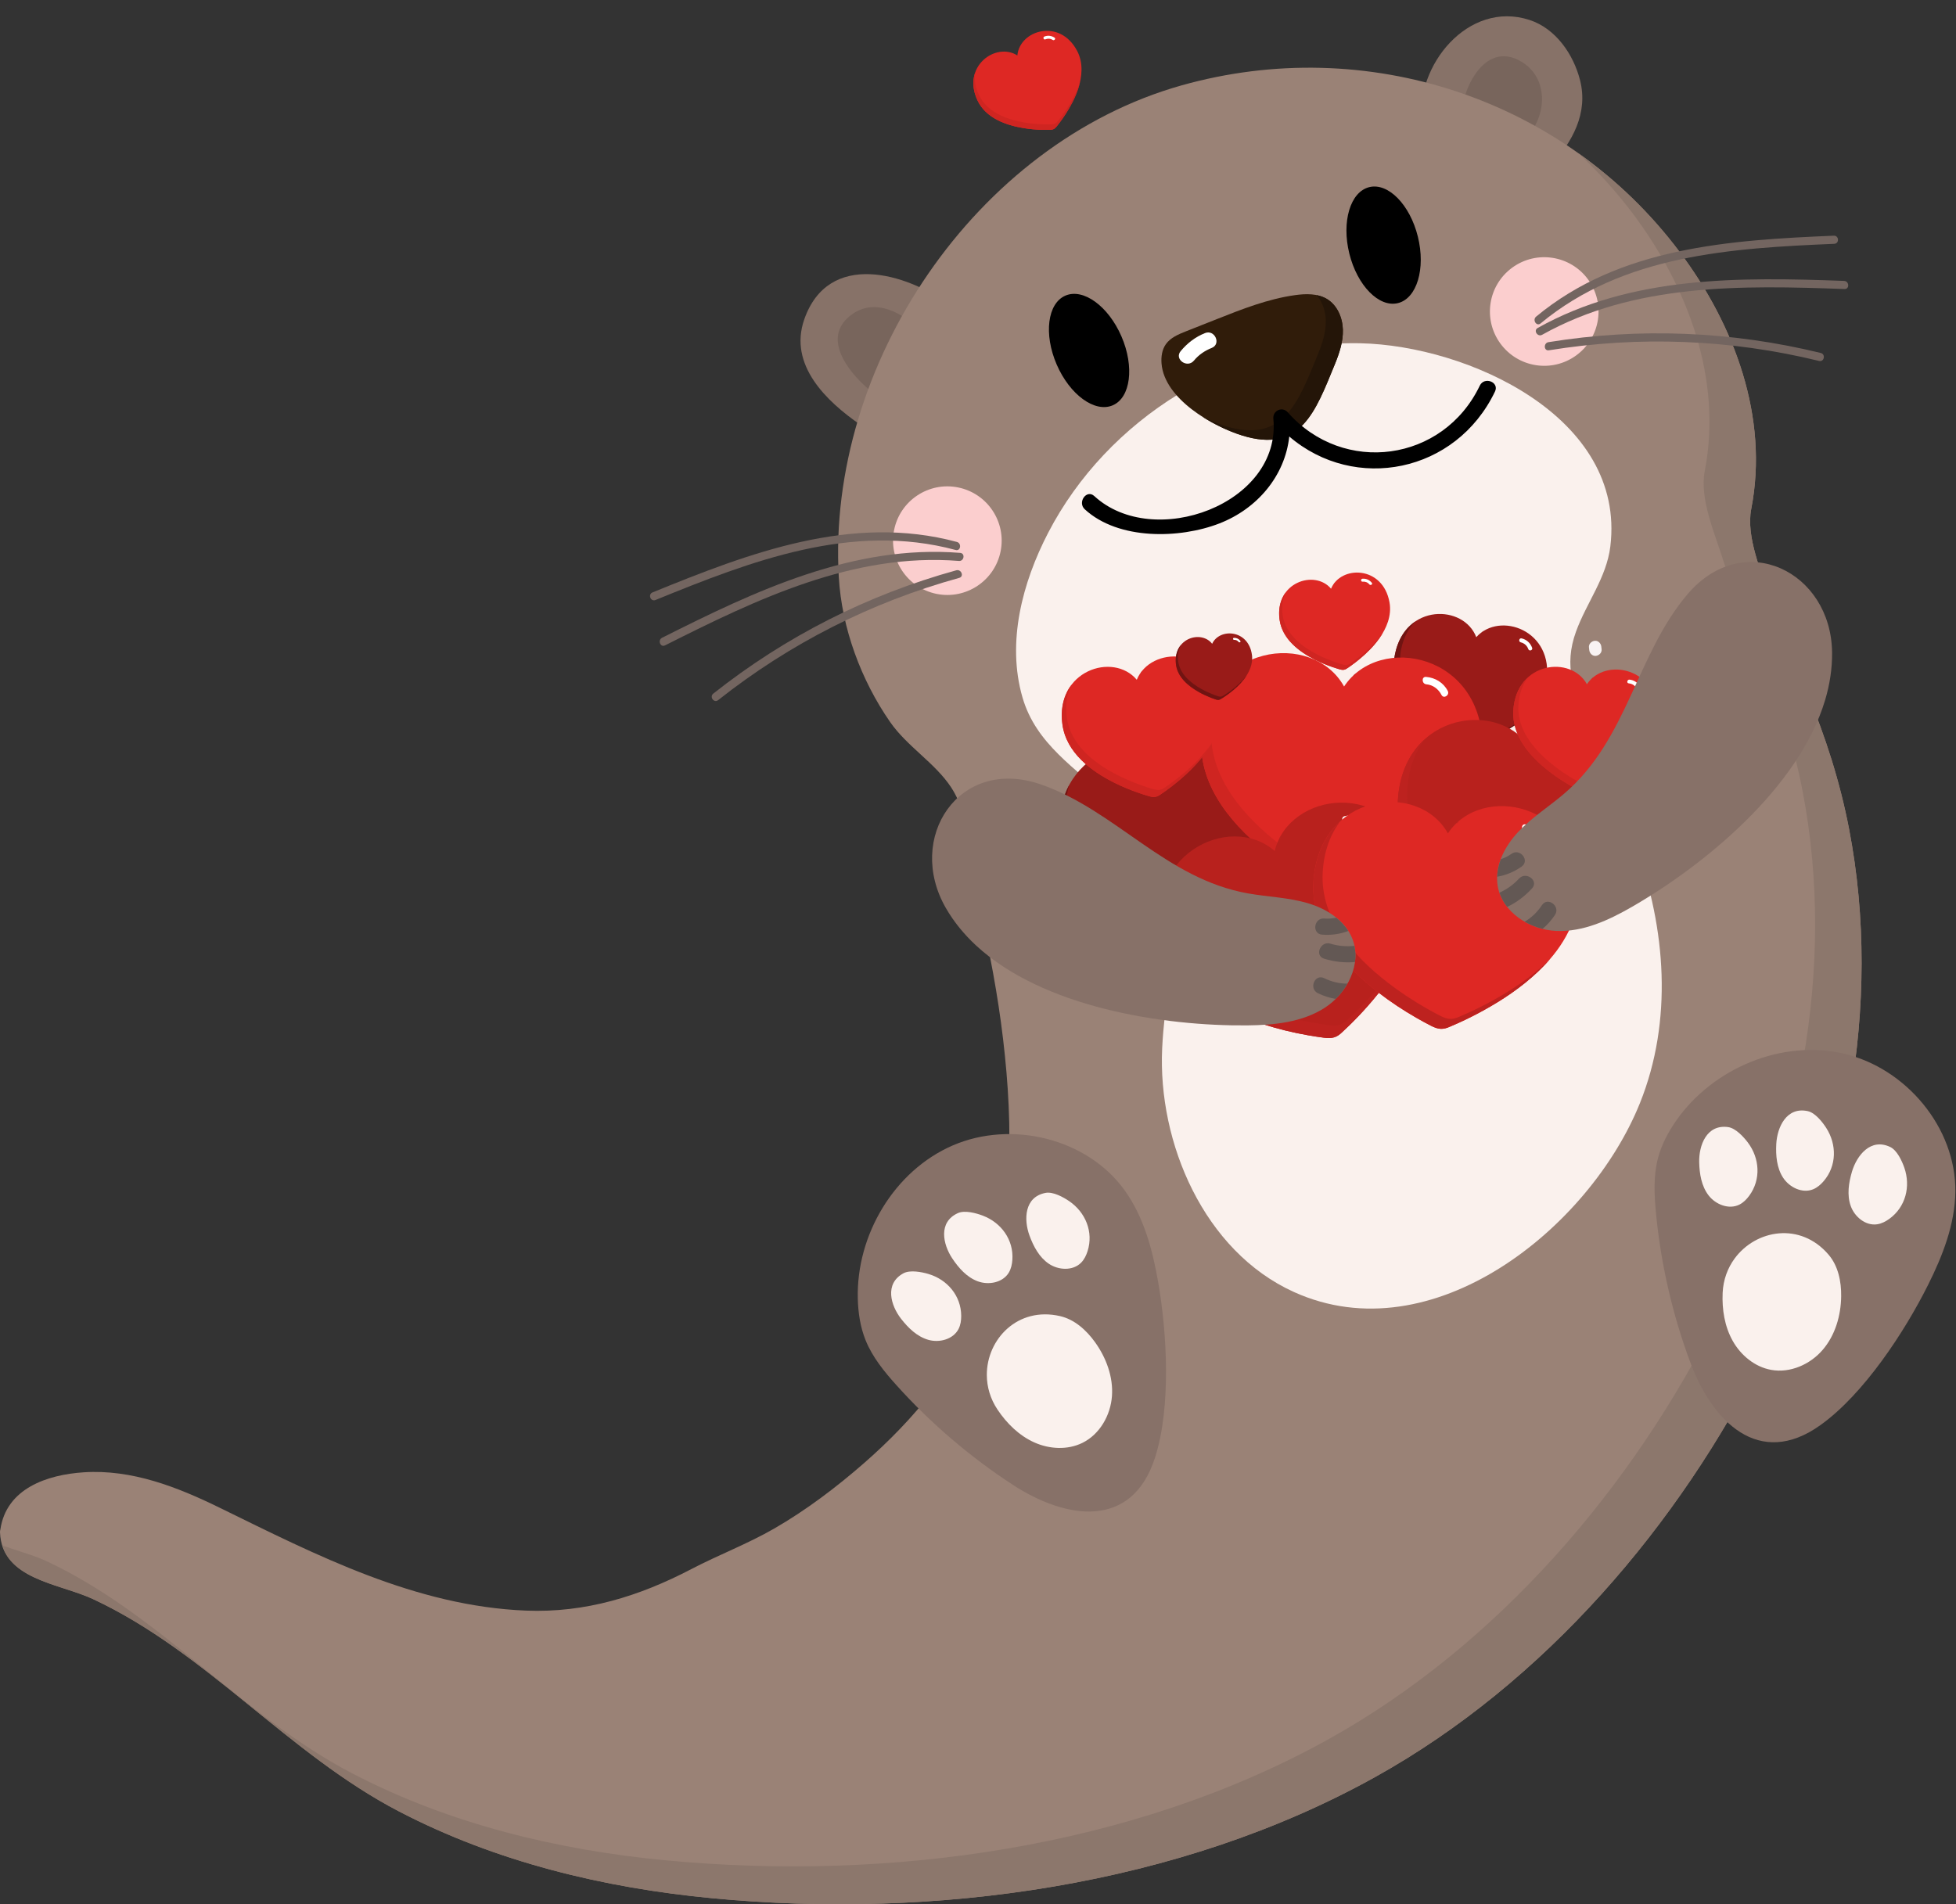 <?xml version="1.0" encoding="UTF-8"?><svg xmlns="http://www.w3.org/2000/svg" xmlns:xlink="http://www.w3.org/1999/xlink" height="1168.9" preserveAspectRatio="xMidYMid meet" version="1.0" viewBox="0.0 -10.0 1200.4 1168.9" width="1200.4" zoomAndPan="magnify"><rect x="0.0" y="-10.0" width="1200.4" height="1168.9" fill="#333333" stroke="none"/><defs><clipPath id="a"><path d="M 0 31 L 1143 31 L 1143 1158.879 L 0 1158.879 Z M 0 31"/></clipPath><clipPath id="b"><path d="M 1 83 L 1143 83 L 1143 1158.879 L 1 1158.879 Z M 1 83"/></clipPath></defs><g><g><path d="M 872.566 65.281 C 868.348 30.469 900.969 -10.039 938.668 2.25 C 954.77 7.5 965.629 23.328 969.664 39.18 C 974.836 59.488 964.984 76.969 951.82 91.711 C 951.07 92.879 949.828 93.648 948.238 93.52 C 948.094 93.512 947.941 93.48 947.793 93.461 C 947.594 93.422 947.395 93.379 947.199 93.32 C 947.152 93.309 947.113 93.309 947.062 93.289 C 923.41 85.449 899.758 77.609 876.105 69.77 C 873.918 69.039 872.836 67.5 872.566 65.281" fill="#877268"/></g><g><path d="M 930.133 73.879 C 941.715 66.648 945.391 49.289 937.73 37.988 C 934.105 32.641 927.789 28.629 921.391 29.551 C 916.414 30.27 912.262 33.77 909.184 37.75 C 902.809 45.98 899.98 56.879 901.547 67.172 L 930.133 73.879" fill="#78655c"/></g><g><path d="M 932.492 77.922 C 948.652 66.629 952.539 39.449 933.988 28.031 C 910.094 13.328 894.75 48.422 896.871 67.172 C 897.098 69.18 898.156 71.18 900.305 71.68 C 909.832 73.922 919.359 76.148 928.891 78.391 C 934.746 79.762 937.242 70.738 931.379 69.371 C 921.848 67.129 912.316 64.898 902.789 62.672 C 903.934 64.172 905.078 65.672 906.223 67.172 C 904.965 56.039 912.562 24.879 929.742 36.52 C 941.34 44.379 938.156 62.59 927.773 69.84 C 922.875 73.262 927.543 81.371 932.492 77.922" fill="#78655c"/></g><g><path d="M 493.535 186.164 C 508.324 143.539 556.18 157.441 583.094 177.32 C 583.977 177.758 584.688 178.43 585.086 179.293 C 585.129 179.367 585.164 179.445 585.199 179.52 C 585.223 179.578 585.246 179.637 585.266 179.699 C 585.738 180.875 585.539 182.121 584.895 183.203 C 577.18 203.887 569.465 224.574 561.754 245.262 C 560.105 249.68 558.547 258.555 553.891 261.008 C 546.16 265.082 533.602 254.586 527.969 250.699 C 507.219 236.391 483.859 214.062 493.535 186.164" fill="#877268"/></g><g><path d="M 562.832 197.934 C 556.926 191.457 549.789 185.473 541.176 183.859 C 532.562 182.246 522.379 186.426 519.785 194.801 C 518.242 199.785 519.598 205.305 522.238 209.805 C 524.879 214.309 528.695 217.977 532.469 221.586 C 535.965 224.93 539.543 228.336 543.934 230.371 C 548.32 232.406 553.738 232.867 557.859 230.332 L 562.832 197.934" fill="#78655c"/></g><g><path d="M 566.367 194.398 C 555.16 182.516 536.832 171.68 521.648 183.871 C 504.59 197.566 520.23 217.59 532.129 228.098 C 539.562 234.66 560.195 244.23 563.129 228.738 C 564.977 218.988 566.148 209.07 567.656 199.262 C 568.621 192.965 558.988 190.254 558.012 196.602 C 557.32 201.105 556.629 205.609 555.938 210.113 C 555.402 213.609 554.863 217.105 554.328 220.602 C 554.105 222.059 554.121 227.051 553.16 228.191 C 551.082 230.676 539.059 220.922 537.059 219.051 C 531.527 213.875 524.176 207.648 524.609 199.406 C 525.059 190.895 532.949 187.465 540.73 188.969 C 548.34 190.441 554.172 196.035 559.297 201.469 C 563.723 206.156 570.785 199.078 566.367 194.398" fill="#78655c"/></g><g clip-path="url(#a)"><path d="M 0.004 930.484 C -0.02 929.863 0.078 929.324 0.227 928.824 C 3.91 903.652 28.852 895.188 51.469 893.719 C 80.914 891.809 108.812 902.734 134.809 915.469 C 194.359 944.637 255.047 975.91 322.828 978.621 C 359.238 980.074 392.223 969.871 424.301 953.121 C 441 944.398 458.777 937.684 475.105 928.273 C 494.75 916.953 513.344 902.875 530.375 887.984 C 560.578 861.57 588.164 828.941 602.562 791.059 C 622.215 739.355 622.008 681.879 615.574 627.684 C 612.371 600.695 607.316 573.934 601.188 547.469 C 595.871 524.496 596.773 493.105 583.695 473.27 C 573.781 458.234 556.77 448.305 546.254 433.164 C 528.438 407.504 516.594 375.516 514.777 344.309 C 507.211 214.262 598.777 78.012 725.047 42.43 C 838.391 10.488 959.93 50.219 1030.762 144.59 C 1064.352 189.34 1085.66 246.055 1074.738 302.359 C 1071.41 319.535 1080.941 340.648 1086.078 357.234 C 1092.25 377.117 1100.98 396.039 1109.012 415.203 C 1120.32 442.18 1129.191 469.914 1134.738 498.656 C 1155.879 608.191 1132.012 721.988 1082.891 820.875 C 1030.609 926.145 947.688 1022.941 844.297 1080.559 C 723.383 1147.949 573.855 1168.121 437.309 1155.191 C 370.746 1148.879 304.438 1132.898 244.879 1101.891 C 176.484 1066.281 127.285 1004.449 57.207 971.594 C 36.305 961.789 0.992 959.656 0.004 930.484" fill="#9a8276"/></g><g clip-path="url(#b)"><path d="M 28.676 948.324 C 98.758 981.18 147.953 1043.012 216.348 1078.621 C 275.906 1109.629 342.215 1125.621 408.777 1131.918 C 545.324 1144.852 694.852 1124.68 815.766 1057.301 C 919.156 999.676 1002.078 902.875 1054.359 797.609 C 1103.48 698.719 1127.352 584.926 1106.211 475.391 C 1100.66 446.645 1091.789 418.91 1080.48 391.938 C 1072.449 372.773 1063.719 353.848 1057.551 333.965 C 1052.41 317.383 1042.879 296.27 1046.211 279.094 C 1057.129 222.785 1035.809 166.074 1002.23 121.328 C 992.008 107.711 980.699 95.262 968.539 83.969 C 991.867 100.531 1012.93 120.82 1030.77 144.59 C 1064.352 189.34 1085.672 246.051 1074.75 302.355 C 1071.422 319.531 1080.941 340.645 1086.078 357.23 C 1092.25 377.113 1100.98 396.035 1109.02 415.199 C 1120.328 442.176 1129.191 469.91 1134.738 498.652 C 1155.879 608.188 1132.012 721.984 1082.898 820.871 C 1030.609 926.141 947.691 1022.941 844.301 1080.559 C 723.387 1147.949 573.859 1168.109 437.312 1155.18 C 370.75 1148.879 304.441 1132.891 244.883 1101.879 C 176.488 1066.27 127.289 1004.441 57.211 971.59 C 38.441 962.785 8.07 960.152 1.348 938.59 C 10.758 941.992 20.754 944.609 28.676 948.324" fill="#8c776c"/></g><g><path d="M 713.227 633.426 C 714.504 606.523 720.688 579.383 717.312 552.691 C 713.699 524.078 701.371 500.918 680.805 481.117 C 660.441 461.516 635.848 446.934 627.504 418.102 C 617.688 384.172 627.453 347.551 643.242 317.062 C 679.449 247.152 756.117 199.004 834.828 200.699 C 900.66 202.121 997.895 245.934 988.273 325.371 C 985.945 344.594 973.648 359.93 967.203 377.676 C 959.48 398.934 966.016 413.793 973.035 434.293 C 981.816 459.945 994.633 484.043 1003.941 509.508 C 1022.352 559.91 1026.738 616.59 1006.43 667.105 C 975.594 743.785 879.043 821.602 794.031 783.031 C 738.879 758.012 710.477 691.449 713.227 633.426" fill="#faf1ed"/></g><g><path d="M 712.836 213.148 C 714.59 234.855 744.02 251.59 762.188 257.266 C 798.305 268.551 807.277 242.617 819.207 213.551 C 821.988 206.773 824.348 199.625 824.129 192.305 C 823.91 184.98 820.695 177.398 814.445 173.578 C 808.652 170.039 801.363 170.227 794.641 171.176 C 778.082 173.508 762.352 179.711 746.801 185.867 C 740.469 188.375 734.133 190.883 727.801 193.387 C 723.195 195.211 718.332 197.234 715.484 201.281 C 713.105 204.664 712.504 209.023 712.836 213.148" fill="#301c0a"/></g><g><path d="M 751.688 251.422 C 787.805 262.703 796.777 236.77 808.707 207.703 C 811.488 200.926 813.848 193.777 813.629 186.457 C 813.465 180.918 811.578 175.238 807.965 171.141 C 810.246 171.598 812.438 172.355 814.445 173.578 C 820.695 177.402 823.91 184.98 824.129 192.305 C 824.348 199.625 821.988 206.773 819.207 213.551 C 807.277 242.617 798.305 268.551 762.188 257.266 C 755.117 255.059 746.355 251.156 738.172 245.961 C 742.945 248.281 747.605 250.145 751.688 251.422" fill="#241508"/></g><g><path d="M 743.637 203.566 C 739.363 205.273 735.664 207.777 732.719 211.34 C 728.637 216.281 720.465 210.512 724.566 205.547 C 728.625 200.637 733.594 196.82 739.523 194.449 C 745.48 192.07 749.629 201.172 743.637 203.566" fill="#fff"/></g><g><path d="M 910.773 505.691 C 911.629 508.812 912.488 511.938 913.344 515.062 C 915.047 521.262 924.695 518.629 922.984 512.402 C 922.129 509.281 921.273 506.156 920.414 503.031 C 918.715 496.836 909.066 499.465 910.773 505.691" fill="#a39089"/></g><g><path d="M 883.152 500.195 C 884.293 504.828 885.438 509.457 886.578 514.086 C 888.117 520.332 897.762 517.688 896.219 511.43 C 895.078 506.801 893.938 502.168 892.793 497.539 C 891.254 491.293 881.609 493.938 883.152 500.195" fill="#a39089"/></g><g><path d="M 895.02 543.5 C 895.863 548.203 896.703 552.906 897.547 557.609 C 898.023 560.27 901.266 561.77 903.695 561.102 C 906.5 560.332 907.664 557.621 907.188 554.953 C 906.348 550.25 905.504 545.547 904.66 540.84 C 904.188 538.18 900.945 536.68 898.512 537.348 C 895.711 538.117 894.543 540.832 895.02 543.5" fill="#a39089"/></g><g><path d="M 856.328 534.559 C 857.891 536.828 858.383 538.762 858.184 541.418 C 857.98 544.113 860.625 546.418 863.184 546.418 C 866.055 546.418 867.98 544.121 868.184 541.418 C 868.492 537.254 867.328 532.953 864.965 529.512 C 863.438 527.289 860.574 526.285 858.125 527.719 C 855.922 529.008 854.793 532.324 856.328 534.559" fill="#a39089"/></g><g><path d="M 814.938 522.035 C 815.781 524.035 816.137 526.621 815.848 528.77 C 815.488 531.441 816.488 534.137 819.34 534.918 C 821.672 535.559 825.129 534.121 825.488 531.426 C 826.184 526.293 825.59 521.762 823.57 516.988 C 822.52 514.504 818.848 513.957 816.73 515.195 C 814.152 516.703 813.879 519.539 814.938 522.035" fill="#a39089"/></g><g><path d="M 825.676 560.594 C 826.09 565.699 826.5 570.805 826.914 575.91 C 827.43 582.281 837.434 582.336 836.91 575.91 C 836.5 570.805 836.09 565.699 835.676 560.594 C 835.16 554.227 825.156 554.172 825.676 560.594" fill="#a39089"/></g><g><path d="M 788.953 548.051 C 788.969 551.195 788.988 554.336 789.004 557.477 C 789.039 563.91 799.039 563.926 799.004 557.477 C 798.984 554.336 798.969 551.195 798.949 548.051 C 798.914 541.617 788.914 541.605 788.953 548.051" fill="#a39089"/></g><g><path d="M 828.086 145.672 C 832.949 165.32 846.309 178.926 857.926 176.055 C 869.539 173.18 875.012 154.91 870.148 135.262 C 865.285 115.602 851.926 102 840.309 104.871 C 828.695 107.738 823.223 126.012 828.086 145.672"/></g><g><path d="M 648.473 213.711 C 656.496 232.301 671.91 243.531 682.895 238.785 C 693.883 234.047 696.281 215.129 688.258 196.539 C 680.23 177.945 664.82 166.719 653.832 171.461 C 642.848 176.203 640.445 195.117 648.473 213.711"/></g><g><path d="M 920.758 200.836 C 931.598 215.715 952.445 218.988 967.324 208.152 C 982.203 197.312 985.48 176.465 974.645 161.586 C 963.805 146.711 942.953 143.43 928.074 154.27 C 913.195 165.105 909.922 185.953 920.758 200.836" fill="#fbcece"/></g><g><path d="M 942.719 184.348 C 994.09 141.691 1061.531 137.371 1125.43 134.672 C 1128.641 134.531 1128.898 139.531 1125.68 139.66 C 1062.559 142.34 996.227 146.371 945.453 188.535 C 942.98 190.586 940.27 186.383 942.719 184.348" fill="#736560"/></g><g><path d="M 943.688 191.305 C 1001.172 159.156 1067.781 160.078 1131.719 162.422 C 1134.91 162.539 1135.191 167.531 1131.969 167.414 C 1069.051 165.113 1003.039 163.824 946.422 195.488 C 943.629 197.051 940.871 192.879 943.688 191.305" fill="#736560"/></g><g><path d="M 950.312 200.023 C 1006.109 191 1062.5 193.262 1117.398 206.66 C 1120.52 207.426 1119.512 212.32 1116.371 211.555 C 1061.879 198.254 1005.922 196.062 950.559 205.016 C 947.391 205.531 947.16 200.531 950.312 200.023" fill="#736560"/></g><g><path d="M 614.062 328.477 C 610.414 346.52 592.828 358.188 574.785 354.539 C 556.742 350.891 545.074 333.305 548.723 315.262 C 552.371 297.219 569.957 285.551 588 289.199 C 606.043 292.848 617.715 310.434 614.062 328.477" fill="#fbcece"/></g><g><path d="M 587.23 322.645 C 522.754 305.277 459.648 329.469 400.441 353.645 C 397.465 354.859 399.309 359.508 402.297 358.289 C 460.785 334.406 522.762 310.426 586.488 327.59 C 589.59 328.426 590.305 323.473 587.23 322.645" fill="#736560"/></g><g><path d="M 589.25 329.371 C 523.598 324.113 463.434 352.715 406.289 381.492 C 403.441 382.93 405.266 387.59 408.145 386.137 C 464.375 357.82 523.84 329.137 588.508 334.316 C 591.699 334.57 592.465 329.629 589.25 329.371" fill="#736560"/></g><g><path d="M 586.859 340.059 C 532.383 355.113 482.062 380.676 437.746 415.738 C 435.227 417.734 438.188 421.762 440.719 419.758 C 484.707 384.953 534.66 359.641 588.715 344.699 C 591.812 343.844 589.938 339.207 586.859 340.059" fill="#736560"/></g><g><path d="M 1117.211 864.754 C 1143.961 845.613 1168.988 807.227 1183.191 778.836 C 1192.199 760.836 1199.781 741.52 1200 721.395 C 1200.41 682.223 1169.789 645.684 1131.641 636.773 C 1093.488 627.867 1051.25 645.66 1028.762 677.742 C 1023.781 684.855 1019.641 692.664 1017.461 701.078 C 1014.672 711.871 1015.191 723.234 1016.25 734.332 C 1019.238 765.734 1026.352 796.738 1037.352 826.305 C 1050.73 862.262 1079.359 891.832 1117.211 864.754" fill="#877168"/></g><g><path d="M 1064.551 762.492 C 1077.578 744.738 1104.879 739.867 1122.199 760.141 C 1128.121 767.066 1130.051 776.621 1129.93 785.727 C 1129.77 797.551 1126.281 809.609 1118.57 818.578 C 1110.871 827.547 1098.621 832.949 1086.98 830.855 C 1076.961 829.055 1068.359 821.949 1063.379 813.078 C 1058.391 804.211 1056.738 793.754 1057.191 783.586 C 1057.559 775.469 1060.289 768.293 1064.551 762.492" fill="#faf1ed"/></g><g><path d="M 1042.801 703.441 C 1042.551 693.109 1047.301 679.984 1060.551 681.832 C 1065.16 682.473 1070.051 687.832 1072.648 691.281 C 1079.941 700.961 1080.82 713.973 1073.539 723.922 C 1071.898 726.16 1069.91 728.203 1067.422 729.434 C 1061.02 732.602 1052.852 729.379 1048.52 723.707 C 1044.191 718.031 1042.969 710.578 1042.801 703.441" fill="#faf1ed"/></g><g><path d="M 1090.102 692.242 C 1090.641 681.926 1096.359 669.195 1109.43 672.035 C 1113.98 673.023 1118.449 678.734 1120.781 682.371 C 1127.32 692.574 1127.219 705.613 1119.211 714.984 C 1117.41 717.094 1115.262 718.98 1112.691 720.02 C 1106.078 722.695 1098.172 718.867 1094.281 712.883 C 1090.391 706.898 1089.738 699.375 1090.102 692.242" fill="#faf1ed"/></g><g><path d="M 1136.551 709.199 C 1139.48 699.289 1148.02 688.254 1160.07 694.066 C 1164.262 696.09 1167.27 702.688 1168.691 706.77 C 1172.672 718.219 1169.52 730.871 1159.539 738.113 C 1157.301 739.742 1154.77 741.074 1152.031 741.484 C 1144.969 742.539 1138.172 736.973 1135.789 730.242 C 1133.398 723.516 1134.531 716.047 1136.551 709.199" fill="#faf1ed"/></g><g><path d="M 708.781 884.902 C 718.895 853.605 716.176 807.855 710.703 776.582 C 707.23 756.762 701.836 736.723 690.035 720.418 C 667.062 688.684 620.711 677.531 584.746 693.07 C 548.785 708.609 525.422 748.039 526.434 787.203 C 526.656 795.891 527.973 804.629 531.23 812.688 C 535.406 823.023 542.586 831.844 550.039 840.137 C 571.125 863.598 595.293 884.285 621.723 901.504 C 653.867 922.445 694.469 929.184 708.781 884.902" fill="#877168"/></g><g><path d="M 605.617 834.035 C 605.523 812.016 624.57 791.855 650.559 797.848 C 659.43 799.891 666.676 806.418 671.988 813.812 C 678.895 823.41 683.262 835.18 682.406 846.973 C 681.551 858.766 674.918 870.398 664.316 875.641 C 655.195 880.148 644.055 879.555 634.77 875.391 C 625.484 871.23 617.938 863.809 612.254 855.363 C 607.719 848.621 605.645 841.23 605.617 834.035" fill="#faf1ed"/></g><g><path d="M 553.004 799.508 C 546.656 791.352 542.668 777.98 554.41 771.582 C 558.5 769.355 565.617 770.754 569.762 771.98 C 581.379 775.422 589.828 785.355 589.898 797.684 C 589.91 800.453 589.523 803.285 588.258 805.754 C 585 812.105 576.516 814.379 569.656 812.395 C 562.801 810.41 557.387 805.145 553.004 799.508" fill="#faf1ed"/></g><g><path d="M 584.363 762.367 C 578.652 753.754 575.68 740.117 587.875 734.625 C 592.117 732.711 599.109 734.645 603.148 736.18 C 614.477 740.488 622.148 751.031 621.289 763.328 C 621.098 766.094 620.492 768.887 619.047 771.254 C 615.316 777.34 606.688 778.969 599.996 776.473 C 593.309 773.98 588.312 768.316 584.363 762.367" fill="#faf1ed"/></g><g><path d="M 631.785 748.363 C 628.242 738.656 628.539 724.699 641.68 722.207 C 646.258 721.34 652.602 724.852 656.168 727.289 C 666.176 734.121 671.176 746.168 667.465 757.926 C 666.629 760.57 665.391 763.145 663.434 765.105 C 658.387 770.152 649.609 769.719 643.691 765.73 C 637.77 761.742 634.234 755.07 631.785 748.363" fill="#faf1ed"/></g><g><path d="M 908.152 226.707 C 885.723 273.57 824.516 281.898 790.273 243.062 C 786.941 239.285 780.984 242.043 781.453 246.965 C 786.473 299.457 707.863 327.945 671.586 294.504 C 666.859 290.148 661.043 298.293 665.727 302.613 C 686.332 321.605 723.945 320.777 748.355 311.289 C 771.645 302.238 788.598 282.086 791.227 257.938 C 831.52 292.457 893.594 280.219 917.48 230.316 C 920.266 224.5 910.918 220.934 908.152 226.707"/></g><g><path d="M 975.145 387.379 C 975.207 387.938 975.27 388.496 975.332 389.055 C 975.547 391.027 977.273 392.824 979.375 392.59 C 981.352 392.367 983.141 390.66 982.906 388.543 C 982.848 387.984 982.785 387.426 982.723 386.867 C 982.508 384.895 980.777 383.098 978.68 383.332 C 976.703 383.555 974.914 385.262 975.145 387.379" fill="#f9f3f3"/></g><g><path d="M 808.414 463.195 C 790.629 411.137 729.523 420.352 720.867 456.461 C 692.902 432.031 637.742 459.887 653.375 512.629 C 661.645 540.531 689.734 555.016 713.938 562.824 C 722.879 565.715 731.996 567.902 741.164 569.531 C 744.441 570.113 747.727 570.621 751.02 571.047 C 756.152 571.707 758.895 571.008 762.441 567.508 C 763.879 566.086 765.391 564.746 766.836 563.332 C 770.684 559.57 774.402 555.656 777.98 551.602 C 787.055 541.312 795.359 530.055 801.664 517.547 C 809.855 501.289 814.77 481.789 808.414 463.195" fill="#991b18"/></g><g><path d="M 724.723 446.859 C 724.406 447.398 724.133 447.965 723.848 448.523 C 723.949 448.613 724.059 448.695 724.16 448.785 C 724.316 448.129 724.527 447.5 724.723 446.859" fill="#bd221f"/></g><g><path d="M 804.957 509.871 C 798.652 522.383 790.348 533.641 781.273 543.926 C 777.699 547.98 773.977 551.895 770.129 555.656 C 768.684 557.07 767.176 558.41 765.734 559.832 C 762.188 563.332 759.445 564.031 754.312 563.371 C 751.02 562.945 747.734 562.438 744.457 561.855 C 735.289 560.227 726.176 558.039 717.23 555.152 C 693.031 547.34 664.938 532.855 656.672 504.953 C 652.906 492.258 653.254 481.008 656.328 471.574 C 650.488 482.324 648.531 496.281 653.375 512.629 C 661.645 540.531 689.734 555.016 713.938 562.824 C 722.879 565.715 731.996 567.902 741.164 569.531 C 744.441 570.113 747.727 570.621 751.02 571.047 C 756.152 571.707 758.895 571.008 762.441 567.508 C 763.879 566.086 765.391 564.746 766.836 563.332 C 770.684 559.57 774.402 555.656 777.98 551.602 C 787.055 541.312 795.359 530.055 801.664 517.547 C 803.266 514.367 804.734 511.062 806.027 507.668 C 805.676 508.406 805.324 509.145 804.957 509.871" fill="#701412"/></g><g><path d="M 765.078 439.168 C 768.812 438.195 772.578 439.207 775.406 441.809 C 777.445 443.684 780.348 440.512 778.309 438.641 C 774.324 434.977 768.973 433.719 763.754 435.078 C 761.078 435.777 762.402 439.863 765.078 439.168" fill="#fff"/></g><g><path d="M 949.012 408.398 C 954.07 376.887 920.258 364.973 905.992 381.113 C 898.316 360.984 862.477 360.238 856.125 391.516 C 852.766 408.062 863.215 423.129 873.484 433.719 C 877.281 437.633 881.355 441.234 885.609 444.566 C 887.129 445.754 888.676 446.91 890.246 448.023 C 892.695 449.762 894.289 450.148 897.062 449.32 C 898.184 448.984 899.32 448.711 900.445 448.379 C 903.441 447.5 906.414 446.508 909.352 445.402 C 916.801 442.602 924.117 439.098 930.754 434.402 C 939.379 428.309 947.203 419.652 949.012 408.398" fill="#991b18"/></g><g><path d="M 910.582 377.242 C 910.273 377.434 909.98 377.648 909.68 377.859 C 909.711 377.93 909.742 378.004 909.77 378.078 C 910.027 377.785 910.309 377.52 910.582 377.242" fill="#bd221f"/></g><g><path d="M 934.531 431.367 C 927.895 436.062 920.578 439.566 913.129 442.367 C 910.191 443.473 907.223 444.465 904.227 445.344 C 903.102 445.676 901.961 445.949 900.836 446.285 C 898.066 447.113 896.473 446.727 894.023 444.988 C 892.449 443.875 890.906 442.719 889.387 441.531 C 885.133 438.199 881.059 434.598 877.262 430.684 C 866.988 420.094 856.543 405.027 859.902 388.48 C 861.43 380.949 864.672 375.281 868.816 371.285 C 862.895 375.203 858.094 381.82 856.125 391.516 C 852.766 408.062 863.215 423.129 873.484 433.719 C 877.281 437.633 881.355 441.234 885.609 444.566 C 887.129 445.754 888.676 446.91 890.246 448.023 C 892.695 449.762 894.289 450.148 897.062 449.32 C 898.184 448.984 899.32 448.711 900.445 448.379 C 903.441 447.5 906.414 446.508 909.352 445.402 C 916.801 442.602 924.117 439.098 930.754 434.402 C 932.441 433.211 934.094 431.918 935.68 430.531 C 935.301 430.812 934.918 431.098 934.531 431.367" fill="#701412"/></g><g><path d="M 933.289 384.277 C 935.477 384.801 937.156 386.297 937.91 388.422 C 938.445 389.93 940.82 389.172 940.281 387.652 C 939.238 384.711 936.887 382.574 933.844 381.848 C 932.281 381.473 931.73 383.902 933.289 384.277" fill="#fff"/></g><g><path d="M 909.801 449.617 C 910.789 391.27 846.496 378.477 824.859 411.391 C 805.746 376.949 740.68 384.895 737.297 443.152 C 735.504 473.973 758.324 498.535 779.66 515.039 C 787.551 521.141 795.859 526.605 804.422 531.527 C 807.48 533.289 810.578 534.98 813.711 536.59 C 818.594 539.098 821.582 539.383 826.383 537.168 C 828.328 536.27 830.316 535.473 832.27 534.586 C 837.465 532.215 842.586 529.648 847.613 526.887 C 860.367 519.887 872.711 511.641 883.504 501.43 C 897.527 488.156 909.449 470.465 909.801 449.617" fill="#de2824"/></g><g><path d="M 832.16 403.199 C 831.652 403.625 831.176 404.09 830.688 404.543 C 830.762 404.668 830.84 404.789 830.91 404.918 C 831.305 404.32 831.738 403.77 832.16 403.199" fill="#bd221f"/></g><g><path d="M 889.555 494.957 C 878.758 505.172 866.418 513.414 853.66 520.414 C 848.633 523.176 843.512 525.742 838.316 528.109 C 836.367 529 834.379 529.797 832.434 530.695 C 827.633 532.91 824.645 532.621 819.762 530.117 C 816.629 528.508 813.531 526.816 810.469 525.055 C 801.906 520.133 793.598 514.668 785.711 508.57 C 764.375 492.066 741.555 467.5 743.344 436.68 C 744.156 422.656 748.555 411.555 755.02 403.25 C 745.32 411.875 738.344 425.094 737.297 443.152 C 735.504 473.973 758.324 498.535 779.664 515.039 C 787.551 521.141 795.859 526.605 804.422 531.527 C 807.48 533.289 810.578 534.98 813.711 536.59 C 818.594 539.098 821.582 539.383 826.383 537.168 C 828.328 536.27 830.316 535.473 832.27 534.586 C 837.465 532.215 842.586 529.648 847.613 526.887 C 860.367 519.887 872.711 511.641 883.504 501.43 C 886.246 498.836 888.902 496.062 891.414 493.141 C 890.797 493.75 890.18 494.363 889.555 494.957" fill="#cf2521"/></g><g><path d="M 875.375 410.047 C 879.449 410.391 882.836 413.016 884.66 416.574 C 886 419.184 889.824 416.699 888.492 414.105 C 885.871 408.996 880.812 405.969 875.176 405.492 C 872.262 405.246 872.488 409.801 875.375 410.047" fill="#fff"/></g><g><path d="M 1020.512 487.25 C 1021.441 432.246 960.828 420.188 940.438 451.215 C 922.422 418.746 861.078 426.234 857.891 481.156 C 856.203 510.207 877.715 533.363 897.828 548.922 C 905.266 554.672 913.098 559.824 921.168 564.465 C 924.055 566.121 926.973 567.719 929.926 569.234 C 934.527 571.598 937.344 571.867 941.871 569.777 C 943.703 568.934 945.578 568.184 947.418 567.344 C 952.316 565.109 957.145 562.691 961.883 560.09 C 973.906 553.488 985.539 545.719 995.715 536.09 C 1008.941 523.578 1020.172 506.898 1020.512 487.25" fill="#b8211d"/></g><g><path d="M 947.316 443.492 C 946.84 443.895 946.391 444.332 945.93 444.758 C 945.996 444.879 946.07 444.992 946.137 445.113 C 946.508 444.547 946.922 444.027 947.316 443.492" fill="#bd221f"/></g><g><path d="M 1001.422 529.988 C 991.242 539.613 979.609 547.387 967.586 553.988 C 962.848 556.59 958.02 559.008 953.121 561.242 C 951.281 562.082 949.406 562.828 947.574 563.676 C 943.047 565.766 940.23 565.496 935.629 563.133 C 932.676 561.617 929.758 560.023 926.871 558.363 C 918.801 553.723 910.969 548.57 903.531 542.82 C 883.418 527.262 861.906 504.105 863.594 475.055 C 864.359 461.832 868.504 451.367 874.598 443.539 C 865.457 451.672 858.879 464.133 857.891 481.156 C 856.203 510.207 877.715 533.363 897.828 548.922 C 905.266 554.672 913.098 559.824 921.168 564.465 C 924.055 566.121 926.973 567.719 929.926 569.234 C 934.527 571.598 937.344 571.867 941.871 569.777 C 943.703 568.934 945.578 568.184 947.418 567.344 C 952.316 565.109 957.145 562.691 961.883 560.09 C 973.906 553.488 985.539 545.719 995.715 536.09 C 998.301 533.645 1000.809 531.031 1003.172 528.277 C 1002.59 528.852 1002.012 529.43 1001.422 529.988" fill="#bd221f"/></g><g><path d="M 988.055 449.945 C 991.895 450.27 995.086 452.746 996.809 456.102 C 998.07 458.559 1001.68 456.219 1000.422 453.773 C 997.945 448.957 993.18 446.102 987.867 445.652 C 985.117 445.422 985.332 449.715 988.055 449.945" fill="#fff"/></g><g><path d="M 869.836 519.102 C 852.051 467.043 790.945 476.262 782.285 512.367 C 754.324 487.938 699.164 515.793 714.797 568.535 C 723.066 596.438 751.156 610.922 775.355 618.734 C 784.301 621.621 793.414 623.809 802.582 625.438 C 805.859 626.02 809.148 626.531 812.441 626.953 C 817.57 627.613 820.312 626.914 823.859 623.414 C 825.301 621.992 826.809 620.652 828.254 619.238 C 832.105 615.477 835.824 611.566 839.402 607.508 C 848.473 597.223 856.777 585.965 863.086 573.453 C 871.277 557.199 876.188 537.695 869.836 519.102" fill="#b8211d"/></g><g><path d="M 786.141 502.766 C 785.828 503.309 785.555 503.871 785.266 504.43 C 785.371 504.52 785.477 504.602 785.582 504.691 C 785.738 504.035 785.949 503.406 786.141 502.766" fill="#bd221f"/></g><g><path d="M 866.379 565.777 C 860.074 578.289 851.77 589.547 842.695 599.836 C 839.117 603.891 835.398 607.801 831.551 611.566 C 830.105 612.977 828.594 614.32 827.156 615.738 C 823.605 619.238 820.867 619.941 815.734 619.277 C 812.441 618.855 809.156 618.344 805.879 617.762 C 796.711 616.137 787.594 613.945 778.648 611.059 C 754.449 603.25 726.359 588.766 718.09 560.863 C 714.328 548.164 714.676 536.914 717.75 527.484 C 711.91 538.234 709.949 552.188 714.797 568.535 C 723.066 596.438 751.156 610.922 775.355 618.734 C 784.301 621.621 793.414 623.809 802.582 625.438 C 805.859 626.02 809.148 626.531 812.441 626.953 C 817.57 627.613 820.312 626.914 823.859 623.414 C 825.301 621.992 826.809 620.652 828.254 619.238 C 832.105 615.477 835.824 611.566 839.402 607.508 C 848.473 597.223 856.777 585.965 863.086 573.453 C 864.688 570.277 866.156 566.969 867.445 563.574 C 867.098 564.312 866.742 565.055 866.379 565.777" fill="#bd221f"/></g><g><path d="M 826.496 495.074 C 830.234 494.102 833.996 495.113 836.828 497.715 C 838.867 499.59 841.77 496.422 839.73 494.547 C 835.742 490.883 830.395 489.625 825.176 490.988 C 822.5 491.684 823.824 495.773 826.496 495.074" fill="#fff"/></g><g><path d="M 968.656 537.59 C 969.586 482.586 908.98 470.523 888.586 501.551 C 870.566 469.086 809.23 476.574 806.039 531.492 C 804.352 560.547 825.863 583.699 845.98 599.258 C 853.41 605.008 861.246 610.16 869.316 614.801 C 872.203 616.461 875.121 618.055 878.074 619.57 C 882.68 621.934 885.492 622.203 890.02 620.117 C 891.855 619.27 893.73 618.52 895.566 617.68 C 900.465 615.449 905.293 613.027 910.031 610.426 C 922.059 603.828 933.688 596.055 943.863 586.426 C 957.086 573.914 968.324 557.238 968.656 537.59" fill="#de2824"/></g><g><path d="M 895.469 493.828 C 894.988 494.23 894.539 494.668 894.078 495.098 C 894.148 495.215 894.219 495.328 894.285 495.449 C 894.656 494.887 895.07 494.363 895.469 493.828" fill="#bd221f"/></g><g><path d="M 949.566 580.324 C 939.395 589.953 927.762 597.727 915.734 604.324 C 910.996 606.926 906.168 609.344 901.27 611.578 C 899.434 612.418 897.559 613.168 895.723 614.016 C 891.195 616.102 888.383 615.832 883.777 613.469 C 880.824 611.953 877.902 610.359 875.02 608.699 C 866.945 604.059 859.113 598.906 851.68 593.156 C 831.566 577.598 810.055 554.445 811.742 525.391 C 812.512 512.168 816.652 501.703 822.746 493.875 C 813.605 502.008 807.027 514.469 806.039 531.492 C 804.352 560.547 825.863 583.699 845.98 599.258 C 853.41 605.008 861.246 610.16 869.316 614.801 C 872.203 616.461 875.121 618.055 878.074 619.57 C 882.68 621.934 885.492 622.203 890.02 620.117 C 891.855 619.27 893.73 618.52 895.566 617.68 C 900.465 615.449 905.293 613.027 910.031 610.426 C 922.059 603.828 933.688 596.055 943.863 586.426 C 946.449 583.98 948.953 581.367 951.32 578.613 C 950.738 579.188 950.156 579.766 949.566 580.324" fill="#bd221f"/></g><g><path d="M 936.203 500.281 C 940.043 500.609 943.234 503.086 944.957 506.438 C 946.219 508.895 949.824 506.555 948.566 504.109 C 946.098 499.297 941.328 496.438 936.016 495.988 C 933.27 495.758 933.48 500.055 936.203 500.281" fill="#fff"/></g><g><path d="M 749.453 419.402 C 743.633 386.574 706.18 386.426 697.641 407.25 C 683.16 390.023 647.535 401.59 652.008 434.633 C 654.371 452.109 669.852 463.395 683.621 470.316 C 688.711 472.875 693.969 475.031 699.309 476.855 C 701.219 477.508 703.141 478.121 705.07 478.68 C 708.086 479.551 709.789 479.387 712.242 477.617 C 713.234 476.902 714.266 476.238 715.262 475.527 C 717.914 473.629 720.508 471.633 723.023 469.531 C 729.414 464.215 735.434 458.238 740.367 451.332 C 746.785 442.355 751.535 431.133 749.453 419.402" fill="#de2824"/></g><g><path d="M 700.84 401.855 C 700.602 402.152 700.387 402.465 700.16 402.77 C 700.215 402.836 700.273 402.895 700.324 402.957 C 700.48 402.578 700.664 402.223 700.84 401.855" fill="#bd221f"/></g><g><path d="M 743.055 447.043 C 738.117 453.949 732.098 459.922 725.711 465.242 C 723.191 467.34 720.602 469.34 717.945 471.234 C 716.949 471.945 715.922 472.609 714.926 473.328 C 712.477 475.094 710.77 475.262 707.758 474.387 C 705.824 473.828 703.902 473.219 701.992 472.566 C 696.652 470.738 691.398 468.586 686.309 466.023 C 672.535 459.102 657.055 447.82 654.691 430.34 C 653.613 422.387 654.867 415.68 657.586 410.316 C 653.09 416.215 650.621 424.391 652.008 434.633 C 654.371 452.109 669.852 463.395 683.621 470.316 C 688.711 472.875 693.969 475.031 699.309 476.855 C 701.219 477.508 703.141 478.121 705.07 478.68 C 708.086 479.551 709.789 479.387 712.242 477.617 C 713.234 476.902 714.266 476.238 715.262 475.527 C 717.914 473.629 720.508 471.633 723.023 469.531 C 729.414 464.215 735.434 458.238 740.367 451.332 C 741.625 449.578 742.812 447.734 743.898 445.82 C 743.621 446.23 743.34 446.641 743.055 447.043" fill="#cf2521"/></g><g><path d="M 725.574 401.008 C 727.887 400.777 730.117 401.586 731.59 403.426 C 732.629 404.719 734.828 403.32 733.777 402.012 C 731.738 399.469 728.738 398.078 725.461 398.406 C 723.801 398.57 723.902 401.176 725.574 401.008" fill="#fff"/></g><g><path d="M 1017.422 429.969 C 1018.148 399.965 985.137 393.137 973.883 409.98 C 964.188 392.195 930.691 396.027 928.727 425.977 C 927.688 441.82 939.328 454.539 950.238 463.109 C 954.27 466.277 958.52 469.121 962.906 471.684 C 964.473 472.602 966.059 473.484 967.664 474.324 C 970.164 475.633 971.699 475.789 974.18 474.668 C 975.184 474.215 976.211 473.812 977.215 473.363 C 979.895 472.164 982.539 470.863 985.137 469.465 C 991.723 465.914 998.102 461.723 1003.691 456.512 C 1010.961 449.738 1017.16 440.688 1017.422 429.969" fill="#de2824"/></g><g><path d="M 977.668 405.797 C 977.406 406.012 977.156 406.25 976.906 406.48 C 976.941 406.547 976.98 406.609 977.02 406.676 C 977.223 406.367 977.449 406.086 977.668 405.797" fill="#bd221f"/></g><g><path d="M 1006.828 453.203 C 1001.238 458.414 994.859 462.609 988.273 466.16 C 985.676 467.559 983.031 468.859 980.352 470.059 C 979.344 470.508 978.32 470.91 977.312 471.363 C 974.836 472.484 973.301 472.324 970.801 471.02 C 969.195 470.18 967.609 469.297 966.043 468.379 C 961.656 465.812 957.406 462.973 953.375 459.805 C 942.465 451.234 930.824 438.516 931.863 422.672 C 932.336 415.461 934.641 409.77 937.996 405.523 C 932.977 409.922 929.336 416.695 928.727 425.977 C 927.688 441.82 939.328 454.539 950.238 463.109 C 954.27 466.277 958.52 469.121 962.906 471.684 C 964.473 472.602 966.059 473.484 967.664 474.324 C 970.164 475.633 971.699 475.789 974.18 474.668 C 975.184 474.215 976.211 473.812 977.215 473.363 C 979.895 472.164 982.539 470.863 985.137 469.465 C 991.723 465.914 998.102 461.723 1003.691 456.512 C 1005.109 455.188 1006.488 453.773 1007.789 452.277 C 1007.469 452.59 1007.148 452.902 1006.828 453.203" fill="#cf2521"/></g><g><path d="M 999.562 409.453 C 1001.82 409.695 1003.57 410.867 1004.621 412.887 C 1005.32 414.223 1007.281 412.945 1006.59 411.613 C 1005.301 409.129 1002.871 407.465 1000.078 407.172 C 998.602 407.012 998.062 409.297 999.562 409.453" fill="#fff"/></g><g><path d="M 852.75 359.777 C 848.719 337.043 822.781 336.941 816.871 351.359 C 806.844 339.43 782.176 347.441 785.27 370.32 C 786.906 382.426 797.629 390.234 807.164 395.031 C 810.688 396.801 814.328 398.297 818.027 399.559 C 819.348 400.012 820.68 400.434 822.016 400.82 C 824.105 401.426 825.285 401.312 826.98 400.086 C 827.668 399.59 828.383 399.133 829.07 398.637 C 830.91 397.324 832.703 395.941 834.449 394.488 C 838.871 390.805 843.039 386.668 846.457 381.887 C 850.898 375.672 854.191 367.898 852.75 359.777" fill="#de2824"/></g><g><path d="M 819.086 347.625 C 818.922 347.828 818.77 348.047 818.617 348.258 C 818.652 348.301 818.691 348.344 818.73 348.387 C 818.84 348.125 818.965 347.879 819.086 347.625" fill="#bd221f"/></g><g><path d="M 848.316 378.914 C 844.898 383.695 840.73 387.832 836.309 391.516 C 834.562 392.969 832.77 394.352 830.93 395.668 C 830.242 396.16 829.527 396.617 828.84 397.113 C 827.145 398.34 825.965 398.453 823.875 397.852 C 822.539 397.465 821.207 397.039 819.887 396.59 C 816.188 395.324 812.547 393.832 809.023 392.059 C 799.488 387.266 788.77 379.453 787.129 367.348 C 786.387 361.84 787.254 357.195 789.133 353.484 C 786.02 357.566 784.312 363.23 785.27 370.32 C 786.906 382.426 797.629 390.234 807.164 395.031 C 810.688 396.801 814.328 398.297 818.027 399.559 C 819.348 400.012 820.68 400.434 822.016 400.82 C 824.105 401.426 825.285 401.312 826.98 400.086 C 827.668 399.59 828.383 399.133 829.07 398.637 C 830.91 397.324 832.703 395.941 834.449 394.488 C 838.871 390.805 843.039 386.668 846.457 381.887 C 847.328 380.672 848.148 379.395 848.902 378.066 C 848.711 378.352 848.516 378.637 848.316 378.914" fill="#cf2521"/></g><g><path d="M 836.215 347.039 C 837.844 346.898 839.324 347.43 840.379 348.711 C 841.109 349.594 842.633 348.629 841.895 347.734 C 840.438 345.969 838.438 345.039 836.137 345.234 C 834.98 345.336 835.055 347.137 836.215 347.039" fill="#fff"/></g><g><path d="M 661.117 21.379 C 650.492 0.879 625.703 8.52 624.363 24.039 C 611.234 15.648 590.078 30.648 599.852 51.559 C 605.023 62.629 617.586 66.891 628.117 68.621 C 632.012 69.262 635.93 69.602 639.836 69.711 C 641.234 69.738 642.629 69.75 644.023 69.719 C 646.191 69.672 647.285 69.211 648.543 67.539 C 649.051 66.859 649.594 66.211 650.105 65.531 C 651.469 63.73 652.77 61.879 654 59.969 C 657.121 55.129 659.867 49.941 661.707 44.359 C 664.094 37.102 664.914 28.699 661.117 21.379" fill="#de2824"/></g><g><path d="M 625.363 19.82 C 625.27 20.059 625.188 20.309 625.105 20.559 C 625.152 20.59 625.203 20.621 625.25 20.648 C 625.273 20.371 625.324 20.09 625.363 19.82" fill="#bd221f"/></g><g><path d="M 662.594 40.969 C 660.758 46.551 658.012 51.738 654.891 56.578 C 653.656 58.488 652.355 60.34 650.992 62.141 C 650.48 62.82 649.938 63.469 649.43 64.148 C 648.176 65.82 647.082 66.281 644.91 66.328 C 643.52 66.359 642.121 66.352 640.727 66.32 C 636.82 66.211 632.898 65.871 629.008 65.23 C 618.477 63.5 605.914 59.238 600.742 48.172 C 598.387 43.141 597.832 38.449 598.52 34.34 C 596.766 39.172 596.824 45.078 599.852 51.559 C 605.023 62.629 617.586 66.891 628.117 68.621 C 632.012 69.262 635.93 69.602 639.836 69.711 C 641.234 69.738 642.629 69.75 644.023 69.719 C 646.191 69.672 647.285 69.211 648.543 67.539 C 649.051 66.859 649.594 66.211 650.105 65.531 C 651.469 63.73 652.77 61.879 654 59.969 C 657.121 55.129 659.867 49.941 661.707 44.359 C 662.172 42.941 662.574 41.48 662.898 39.988 C 662.801 40.309 662.699 40.641 662.594 40.969" fill="#cf2521"/></g><g><path d="M 641.539 14.148 C 643.051 13.531 644.621 13.602 646.012 14.5 C 646.973 15.129 648.141 13.762 647.168 13.121 C 645.25 11.871 643.062 11.578 640.926 12.449 C 639.855 12.891 640.461 14.59 641.539 14.148" fill="#fff"/></g><g><path d="M 768.32 391.984 C 766.199 376.242 748.375 375.43 743.898 385.172 C 737.348 376.684 720.16 381.48 721.633 397.297 C 722.41 405.664 729.555 411.344 735.973 414.91 C 738.344 416.23 740.805 417.359 743.309 418.336 C 744.203 418.684 745.105 419.012 746.016 419.316 C 747.434 419.793 748.246 419.746 749.449 418.953 C 749.938 418.633 750.438 418.34 750.926 418.02 C 752.23 417.172 753.5 416.27 754.742 415.32 C 757.891 412.914 760.871 410.191 763.359 407.004 C 766.594 402.859 769.074 397.609 768.32 391.984" fill="#991b18"/></g><g><path d="M 745.527 382.668 C 745.41 382.801 745.301 382.945 745.188 383.09 C 745.211 383.121 745.238 383.148 745.262 383.18 C 745.344 383.004 745.438 382.84 745.527 382.668" fill="#bd221f"/></g><g><path d="M 764.723 405.016 C 762.234 408.203 759.254 410.926 756.105 413.332 C 754.863 414.281 753.594 415.18 752.289 416.031 C 751.801 416.348 751.301 416.645 750.812 416.965 C 749.609 417.758 748.797 417.805 747.379 417.328 C 746.469 417.023 745.566 416.695 744.672 416.348 C 742.164 415.371 739.707 414.238 737.336 412.922 C 730.918 409.352 723.773 403.676 722.996 395.309 C 722.641 391.5 723.371 388.332 724.77 385.836 C 722.516 388.551 721.176 392.395 721.633 397.297 C 722.41 405.664 729.555 411.344 735.973 414.91 C 738.344 416.23 740.805 417.359 743.309 418.336 C 744.203 418.684 745.105 419.012 746.016 419.316 C 747.434 419.793 748.246 419.746 749.449 418.953 C 749.938 418.633 750.438 418.34 750.926 418.02 C 752.23 417.172 753.5 416.27 754.742 415.32 C 757.891 412.914 760.871 410.191 763.359 407.004 C 763.992 406.191 764.594 405.34 765.148 404.449 C 765.008 404.641 764.867 404.828 764.723 405.016" fill="#701412"/></g><g><path d="M 757.344 382.754 C 758.504 382.73 759.422 383.133 760.145 384.047 C 760.641 384.664 761.688 384 761.188 383.375 C 760.188 382.113 758.91 381.48 757.289 381.516 C 756.492 381.531 756.547 382.77 757.344 382.754" fill="#fff"/></g><g><path d="M 1120.078 419.711 C 1122.93 410.16 1124.449 400.41 1124.352 390.547 C 1123.828 340.805 1070.031 314.281 1035.629 354.746 C 1004.102 391.84 999.066 443.68 960.023 477.09 C 950.723 485.051 940.211 491.645 931.809 500.551 C 923.406 509.457 917.152 521.551 919.102 533.637 C 921.719 549.871 938.746 560.762 955.176 561.426 C 971.605 562.098 987.285 554.855 1001.531 546.641 C 1045.801 521.117 1103.988 473.637 1120.078 419.711" fill="#877168"/></g><g><path d="M 921.051 517.387 C 919.742 520.871 918.938 524.484 918.816 528.152 C 924.156 527.258 929.254 525.148 933.805 521.941 C 939.082 518.23 932.855 510.398 927.609 514.094 C 925.551 515.539 923.348 516.633 921.051 517.387" fill="#635854"/></g><g><path d="M 940.211 535.312 C 944.562 530.566 936.516 524.613 932.203 529.316 C 928.824 533.008 924.723 535.91 920.211 537.949 C 921.281 541.125 922.902 544.051 924.973 546.676 C 930.684 543.957 935.777 540.148 940.211 535.312" fill="#635854"/></g><g><path d="M 946.281 545.598 C 943.477 549.859 939.887 553.281 935.695 555.754 C 939.109 557.707 942.824 559.203 946.664 560.164 C 949.555 557.703 952.145 554.852 954.289 551.594 C 957.816 546.234 949.824 540.215 946.281 545.598" fill="#635854"/></g><g><path d="M 598.992 570.336 C 591.688 563.559 585.414 555.938 580.488 547.391 C 555.656 504.289 588.512 454.098 638.699 471.469 C 684.703 487.387 715.391 529.477 765.992 538.402 C 778.051 540.531 790.457 540.867 802.219 544.27 C 813.98 547.668 825.512 554.906 829.98 566.305 C 835.977 581.613 826.844 599.645 813.035 608.57 C 799.227 617.496 782.043 619.23 765.602 619.398 C 714.5 619.918 640.25 608.602 598.992 570.336" fill="#877168"/></g><g><path d="M 820.039 553.297 C 822.938 555.637 825.469 558.34 827.438 561.434 C 822.383 563.379 816.922 564.152 811.371 563.703 C 804.938 563.188 806.32 553.281 812.715 553.797 C 815.227 553.996 817.68 553.816 820.039 553.297" fill="#635854"/></g><g><path d="M 812.648 578.477 C 806.488 576.598 810.395 567.383 816.496 569.242 C 821.285 570.699 826.289 571.117 831.215 570.582 C 831.902 573.859 831.996 577.203 831.547 580.52 C 825.25 581.078 818.922 580.387 812.648 578.477" fill="#635854"/></g><g><path d="M 812.645 590.418 C 817.23 592.664 822.062 593.785 826.926 593.781 C 824.98 597.199 822.539 600.379 819.723 603.16 C 815.98 602.508 812.305 601.367 808.801 599.652 C 803.035 596.828 806.863 587.586 812.645 590.418" fill="#635854"/></g></g></svg>